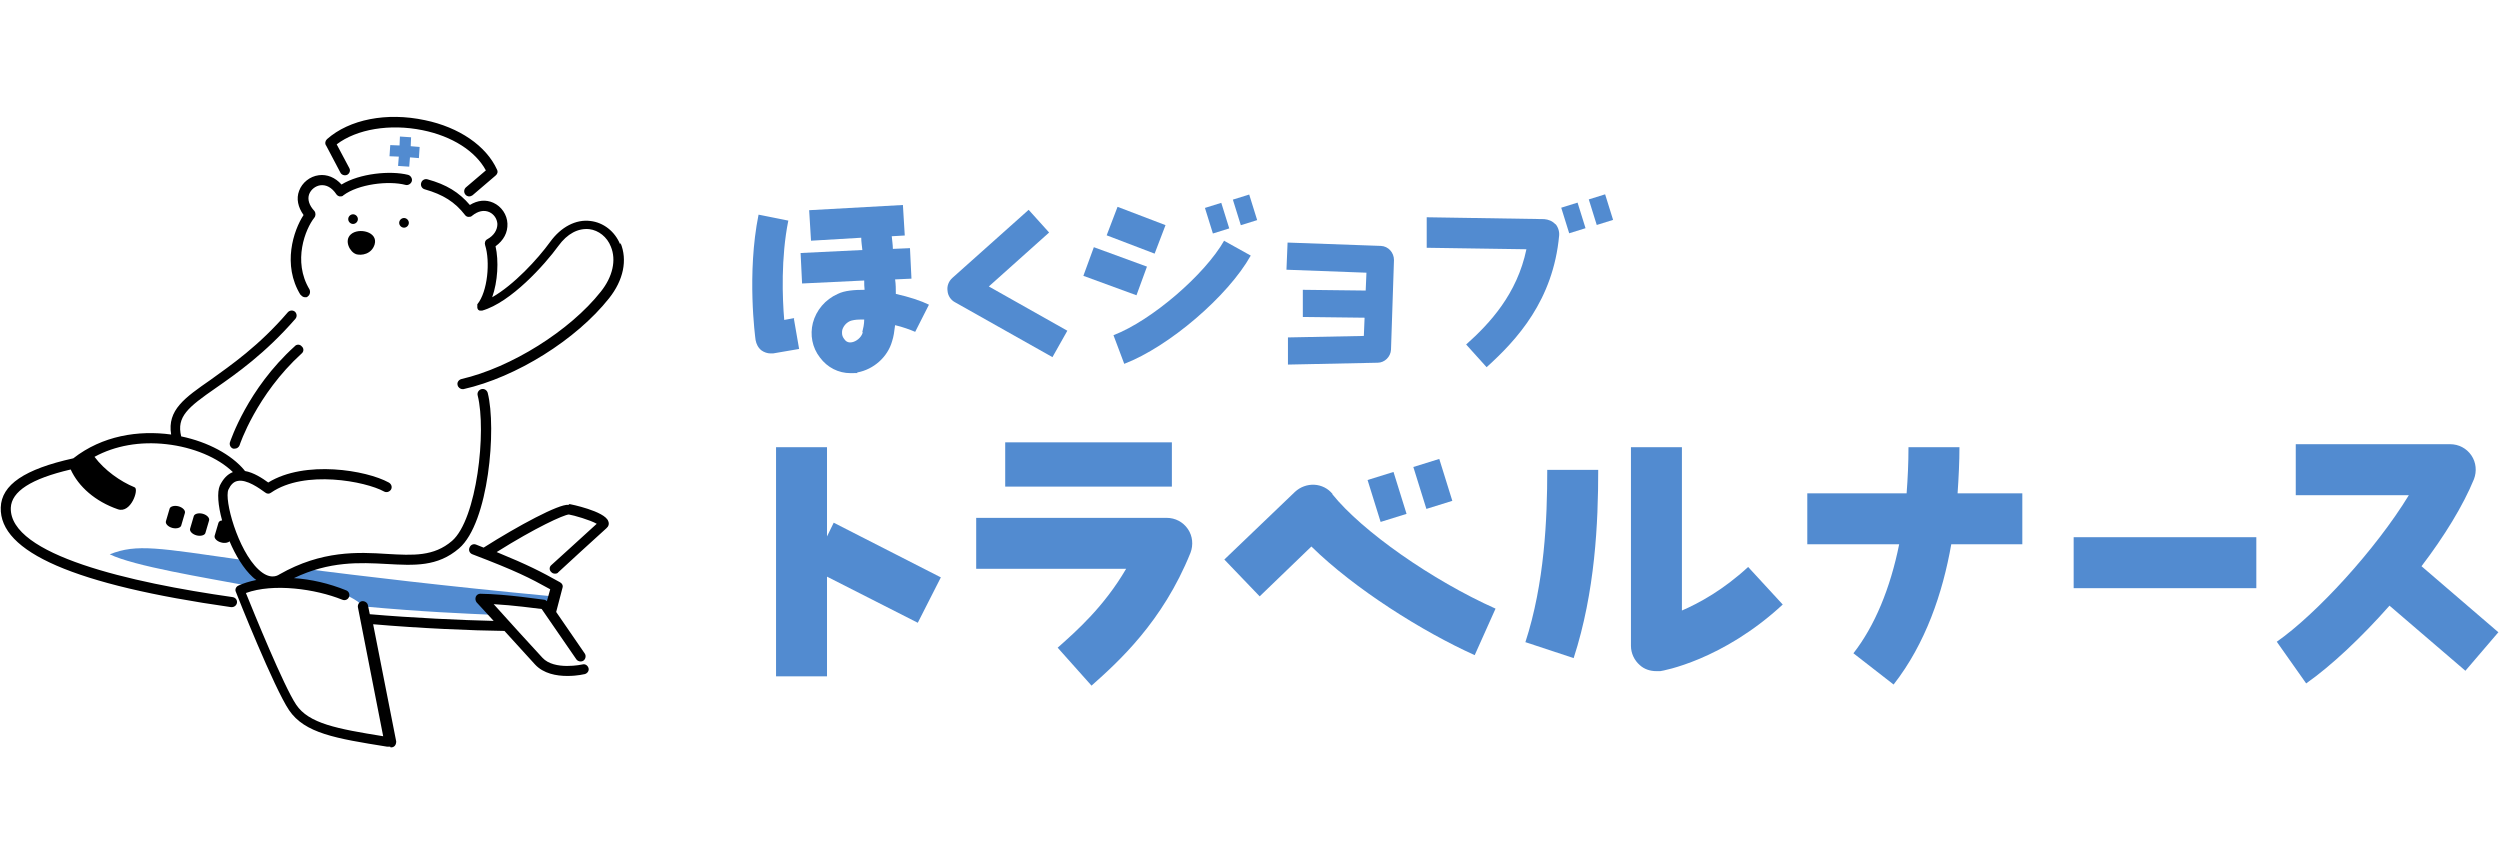 <?xml version="1.0" encoding="UTF-8"?>
<svg id="_レイヤー_1" data-name="レイヤー_1" xmlns="http://www.w3.org/2000/svg" version="1.1" viewBox="0 0 672 230.6">
  <!-- Generator: Adobe Illustrator 29.5.1, SVG Export Plug-In . SVG Version: 2.1.0 Build 141)  -->
  <defs>
    <style>
      .st0 {
        fill: #528bd0;
      }
    </style>
  </defs>
  <g>
    <path class="st0" d="M148.6,160.3c-29.5-2.8-50.8-5.4-66.7-7.4-2,.7-4,1.7-6,2.8-3.7,2.1-7.3-.7-10.1-5.1-23.3-3.3-29-4.5-36.3-1.6,6.6,3.2,25.2,6.2,38,8.6,6.9-2.2,25-.3,30.1,5.4,16.4,1.5,26.8,1.9,35.8,2.3l-3.5-4.5,17.8,2,.8-2.5Z"/>
    <polygon class="st0" points="112.8 39.5 110.4 39.3 110.5 36.9 107.5 36.7 107.4 39.1 104.9 39 104.7 42 107.2 42.1 107 44.6 110 44.8 110.2 42.3 112.6 42.5 112.8 39.5"/>
    <path d="M87.6,39.1c-.3-.6-.2-1.2.3-1.7,6-5.3,16-7.3,26.3-5.1,9.2,1.9,16.5,6.9,19.4,13.3.3.6.1,1.2-.4,1.6l-6.2,5.3c-.3.2-.6.3-.9.3s-.8-.2-1-.5c-.5-.6-.4-1.4.1-1.9l5.4-4.6c-2.8-5.2-9.1-9.2-17-10.8-8.8-1.8-17.7-.3-23.1,3.8l3.4,6.4c.4.7,0,1.5-.6,1.8-.7.3-1.5,0-1.8-.6l-3.9-7.4ZM80.8,79.2c.3.4.7.7,1.2.7s.5,0,.7-.2c.6-.4.8-1.2.5-1.9-4.6-7.6-1.1-16.3,1.3-19.3.4-.5.4-1.3,0-1.8-1.4-1.5-1.9-3.1-1.4-4.5.5-1.3,1.7-2.2,3-2.4,1.6-.2,3.1.6,4.3,2.4.2.3.5.5.9.6.4,0,.8,0,1-.3,4-3,12.1-4,16.7-2.8.7.2,1.5-.3,1.7-1,.2-.7-.3-1.5-1-1.7-4.8-1.2-13-.4-17.9,2.6-1.7-1.9-3.9-2.8-6.1-2.5-2.4.3-4.5,2-5.3,4.2-.8,2.1-.3,4.4,1.2,6.5-2.7,4.1-5.8,13.4-.8,21.5ZM107.3,59.9c0,.7.6,1.3,1.3,1.3.7,0,1.3-.6,1.3-1.3,0-.7-.6-1.3-1.3-1.3-.7,0-1.3.6-1.3,1.3ZM95.6,68.3c1.6.5,4.3,0,5.1-2.6,1-3.4-4.3-4.6-6.4-2.7-1.9,1.7-.2,4.8,1.4,5.3ZM96.2,58.9c0-.7-.6-1.3-1.3-1.3-.7,0-1.3.6-1.3,1.3,0,.7.6,1.3,1.3,1.3.7,0,1.3-.6,1.3-1.3ZM79.2,93.1c-12.7,11.5-17.2,25.3-17.4,25.8-.2.7.2,1.5.9,1.7.1,0,.3,0,.4,0,.6,0,1.1-.4,1.3-.9,0-.1,4.5-13.6,16.7-24.7.6-.5.6-1.4,0-1.9-.5-.6-1.4-.6-1.9,0ZM166.7,65.7c-1.4-3.5-4.5-5.9-8-6.3-3.9-.5-7.9,1.6-10.8,5.6-3.4,4.7-9.8,11.6-15.6,14.9,1.5-4.2,1.8-9.8.9-13.7,2.2-1.6,3.3-3.7,3.2-6.1-.1-2.4-1.6-4.6-3.8-5.6-2-.9-4.2-.7-6.3.6-2.9-3.4-6.3-5.5-11.4-6.9-.7-.2-1.5.2-1.7,1-.2.7.2,1.5,1,1.7,4.9,1.4,8.1,3.4,10.8,6.9.2.3.6.5.9.5.4,0,.7,0,1-.3,1.6-1.3,3.2-1.6,4.6-1,1.3.6,2.1,1.8,2.2,3.2,0,1.6-.9,3.1-2.7,4.1-.6.3-.8,1-.6,1.6,1.4,4.4.7,12.5-2.1,15.9,0,0,0,0,0,0,0,0,0,0,0,.1,0,0,0,0,0,.1,0,0,0,0,0,.1,0,0,0,0,0,.1,0,0,0,0,0,.1,0,0,0,0,0,.1,0,0,0,0,0,.1,0,0,0,.1,0,.2,0,0,0,0,0,0,0,0,0,0,0,0,0,.2.1.3.2.5,0,0,0,0,0,0,0,0,0,0,0,0,0,0,0,.1.1.1,0,0,0,0,0,0,.1.1.3.2.4.2,0,0,0,0,0,0,0,0,.1,0,.2,0,0,0,0,0,0,0,0,0,0,0,.1,0s0,0,0,0c0,0,.1,0,.2,0,0,0,0,0,.1,0,0,0,0,0,0,0,7.7-2.2,16.8-12.3,20.5-17.4,2.4-3.3,5.3-4.8,8.3-4.5,2.5.3,4.8,2.1,5.8,4.7,1.5,3.6.5,8.1-2.7,12.1-8.3,10.5-24.1,20.4-37.5,23.5-.7.2-1.2.9-1,1.6.1.6.7,1.1,1.3,1.1s.2,0,.3,0c14.2-3.2,30.3-13.3,39.1-24.4,3.9-4.9,5-10.3,3.1-14.9ZM45.6,136.7l-1,3.4c-.2.7.6,1.5,1.7,1.8,1.1.3,2.2,0,2.4-.6l1-3.4c.2-.7-.6-1.5-1.7-1.8-1.1-.3-2.2,0-2.4.6ZM52.1,138.7l-1,3.4c-.2.7.6,1.5,1.7,1.8,1.1.3,2.2,0,2.4-.6l1-3.4c.2-.7-.6-1.5-1.7-1.8-1.1-.3-2.2,0-2.4.6ZM152.8,135.7c-2.5-.3-13.5,5.6-22.8,11.5-.7-.3-1.3-.5-2-.8-.7-.3-1.5,0-1.8.8-.3.7,0,1.5.8,1.8,11.8,4.5,15.3,6.3,20.9,9.4l-.9,3.2c-.2-.2-.5-.4-.8-.4-.4,0-9.8-1.5-17.1-1.6h0c-.5,0-1,.3-1.2.8-.2.5-.1,1.1.2,1.5,0,0,2,2.2,4.6,5-8.6-.2-21.8-.8-33.3-1.8l-.5-2.4c-.1-.7-.9-1.2-1.6-1.1-.7.1-1.2.9-1.1,1.6l6.8,34.7c-12.4-2-20-3.4-23.4-8.5-3.3-4.9-11.4-24.8-13.5-30,7.4-2.7,18.7-1.1,25.9,1.8.7.3,1.5,0,1.8-.7.3-.7,0-1.5-.7-1.8-4.7-1.9-9.5-3-14.1-3.3,9.6-4.6,17.7-4.2,25-3.8,7.3.4,13.6.8,19.4-4.2,8-6.9,10.1-32.3,7.7-41.8-.2-.7-.9-1.2-1.7-1-.7.2-1.2.9-1,1.7,2.4,9.5-.2,33.3-6.9,39.1-4.9,4.2-10.4,3.9-17.4,3.5-7.8-.5-17.6-1-29,5.5-.6.4-2.6,1.5-5.6-1.3-5.6-5.2-9.3-18.8-8.1-21.5.6-1.3,1.4-2.1,2.4-2.3,2.5-.6,6.1,2.1,7.5,3.1.5.4,1.1.4,1.6,0,9-6.2,25.4-3,30.3-.3.7.4,1.5.1,1.9-.5.4-.7.1-1.5-.6-1.9-6-3.3-22.5-6.1-32.4,0-1.5-1.1-3.9-2.7-6.3-3.1,0,0,0-.1-.1-.2-3.5-4.2-9.8-7.6-17-9.1-1.3-5.3,1.8-7.8,9.3-13,5.6-3.9,13.3-9.3,21.4-18.6.5-.6.4-1.4-.1-1.9-.6-.5-1.4-.4-1.9.1-7.8,9.1-15.4,14.3-20.8,18.2-6.9,4.8-11.7,8.1-10.6,14.7-8.8-1.2-18.5.3-26.3,6.4-13.1,2.9-19.3,7.1-19.5,13.2-.4,12,19.8,20.8,61.9,26.8,0,0,.1,0,.2,0,.7,0,1.3-.5,1.4-1.2.1-.7-.4-1.4-1.2-1.5-27.4-3.9-60-11.3-59.6-24,.2-4.4,5.4-7.8,16.1-10.3,2.1,4.6,6.6,8.6,12.7,10.7,3.5,1.2,5.7-5.4,4.5-5.9-3.9-1.6-8.1-4.6-10.8-8.2,5.5-3,12.2-4.2,19.3-3.4,7.2.8,13.9,3.6,17.9,7.5-1.5.6-2.6,1.8-3.5,3.6-.8,1.8-.5,5.4.6,9.4-.5,0-.9.3-1,.7l-1,3.4c-.2.7.6,1.5,1.7,1.8,1,.3,1.9.1,2.3-.3,1.6,3.8,3.8,7.4,6.2,9.6.3.3.7.6,1,.8-1.9.4-3.5.9-4.8,1.5-.7.3-1,1.1-.7,1.7.4,1.1,10.3,25.9,14.3,31.8,4.2,6.2,12.5,7.6,26.3,9.8h.9c0,.2.1.2.2.2.4,0,.7-.1,1-.4.3-.3.4-.8.4-1.2l-6.2-31.5c12.6,1.1,26.7,1.7,35.3,1.8,0,0,0,0,0,0,3.1,3.4,6.5,7.1,8.2,9,2.3,2.5,5.8,3.1,8.7,3.1s4.5-.5,4.7-.5c.7-.2,1.2-.9,1-1.6-.2-.7-.9-1.2-1.6-1,0,0-7.6,1.7-10.8-1.8-2.8-3-9.6-10.5-13.1-14.4,5.4.3,11.1,1.1,12.9,1.3l9.3,13.5c.4.6,1.3.8,1.9.4.6-.4.8-1.3.4-1.9l-7.7-11.2,1.7-6.5c.2-.6-.1-1.2-.7-1.5-5.2-2.9-8.5-4.6-17-8.1,10.5-6.6,18-10,19.4-10.1,1.3.2,5.8,1.5,7.5,2.5-3,2.7-11.8,10.8-12.2,11.1-.6.5-.6,1.4,0,1.9.3.3.6.4,1,.4s.7-.1.9-.4c.1-.1,11.4-10.5,12.9-11.8.6-.5.8-1.2.5-1.9-.9-2.7-10.3-4.6-10.4-4.6Z"/>
  </g>
  <g>
    <path class="st0" d="M213.5,85.5l-2.7.5c-.5-5.8-.9-16.8,1.1-26.7l-8-1.6c-3.2,15.8-.9,33-.8,33.7.2,1.1.7,2.1,1.6,2.8.7.5,1.6.8,2.4.8s.5,0,.7,0l7-1.2-1.4-8.1Z"/>
    <path class="st0" d="M215.2,68l.4,8.2,16.7-.8c0,.8,0,1.7.1,2.5-2.8,0-5.4.2-7.2,1.1-3.4,1.5-5.8,4.4-6.7,7.8-.8,3.2-.2,6.6,1.9,9.3,2,2.7,5,4.2,8.2,4.2s1.3,0,1.9-.2c4.3-.8,8.1-4.1,9.3-8.4.4-1.2.6-2.6.8-4.3,2.1.5,4,1.2,5.4,1.8l3.7-7.3c-2-1-5.3-2.1-8.9-2.9,0-1.2,0-2.6-.2-3.9l4.4-.2-.4-8.2-4.6.2c0-1.1-.2-2.2-.3-3.4l3.5-.2-.5-8.2-25.2,1.4.5,8.2,13.5-.8c0,1.1.2,2.2.3,3.3l-16.5.8ZM231.9,89.4c-.4,1.4-1.8,2.4-2.9,2.6-1.1.2-1.7-.3-2.1-.9-.7-.9-.6-1.8-.5-2.4.3-1,1-1.9,2.1-2.4.5-.2,1.5-.4,2.6-.4s.8,0,1.2,0c0,1.3-.3,2.5-.5,3.3Z"/>
    <path class="st0" d="M286.9,88.9l-21.1-11.9,16.2-14.5-5.5-6.1-20.5,18.3c-1,.9-1.5,2.2-1.3,3.5.1,1.3.9,2.5,2.1,3.1l26.1,14.7,4-7.1Z"/>
    <rect class="st0" x="301" y="54.8" width="8.2" height="13.8" transform="translate(138.9 324.9) rotate(-69.1)"/>
    <rect class="st0" x="295.6" y="65.3" width="8.2" height="15.2" transform="translate(128.3 329.3) rotate(-69.9)"/>
    <path class="st0" d="M329.1,64.6c-5.2,9.2-19.6,21.6-29.8,25.5l2.9,7.7c12-4.6,27.9-18.2,34-29.1l-7.2-4Z"/>
    <rect class="st0" x="324.9" y="55.1" width="4.6" height="7.2" transform="translate(-2.7 99.9) rotate(-17.3)"/>
    <rect class="st0" x="332.4" y="52.9" width="4.6" height="7.2" transform="translate(-1.7 102) rotate(-17.3)"/>
    <rect class="st0" x="369.2" y="127.8" width="7.3" height="11.8" transform="translate(-22.9 116.8) rotate(-17.3)"/>
    <rect class="st0" x="381.5" y="124.3" width="7.3" height="11.8" transform="translate(-21.3 120.3) rotate(-17.3)"/>
    <rect class="st0" x="420.6" y="55.1" width="4.6" height="7.2" transform="translate(1.7 128.3) rotate(-17.3)"/>
    <rect class="st0" x="428.1" y="52.9" width="4.6" height="7.2" transform="translate(2.6 130.4) rotate(-17.3)"/>
    <path class="st0" d="M367.1,78.1l-16.9-.2v7.3c-.1,0,16.6.2,16.6.2l-.2,4.9-20.4.4v7.3c.1,0,24.1-.5,24.1-.5,1.9,0,3.5-1.6,3.6-3.5l.8-24.1c0-2-1.5-3.7-3.5-3.8l-25.1-.9-.3,7.3,21.5.8-.2,4.7Z"/>
    <path class="st0" d="M418.1,60.3c-.8-.9-1.9-1.3-3-1.4l-31.6-.5v8.2c-.1,0,26.8.4,26.8.4-2.5,12-9.8,19.9-16.2,25.6l5.5,6.1c8.2-7.4,17.9-18,19.5-35.4.1-1.1-.3-2.3-1-3.1Z"/>
    <path class="st0" d="M313.6,139.2h-51.2v13.7h40.3c-5.9,10.1-13.2,16.6-18.4,21.2l9.1,10.2c7.2-6.4,19.1-17.1,26.6-35.7.8-2.1.6-4.5-.7-6.4s-3.4-3-5.7-3Z"/>
    <polygon class="st0" points="222.3 144.2 222.3 120.2 208.6 120.2 208.6 181.8 222.3 181.8 222.3 155 246.7 167.4 252.9 155.2 224.1 140.5 222.3 144.2"/>
    <rect class="st0" x="270.2" y="118.9" width="44.8" height="11.9"/>
    <path class="st0" d="M358.2,132.8c-1.2-1.5-3-2.4-4.9-2.5-1.9-.1-3.8.6-5.2,1.9l-19,18.2,9.5,9.9,13.9-13.4c11.6,11.4,29.9,22.9,43.9,29.2l5.6-12.5c-17-7.6-35.9-20.8-43.9-30.8Z"/>
    <path class="st0" d="M410,172.6l13,4.3c5.8-17.9,6.6-36.4,6.6-50.6h-13.7c0,13.2-.7,30.4-5.9,46.4Z"/>
    <path class="st0" d="M452.1,164.2v-44h-13.7v53.4c0,2,.9,3.9,2.4,5.2,1.2,1.1,2.8,1.6,4.4,1.6s.8,0,1.1,0c.7-.1,16.7-2.9,32.9-17.9l-9.3-10.1c-6.6,6.1-13.1,9.7-18,11.8Z"/>
    <rect class="st0" x="557.4" y="144.4" width="49.1" height="13.7"/>
    <path class="st0" d="M526.7,120.2h-13.7c0,4.3-.2,8.4-.5,12.4h-26.7v13.7h24.7c-2.4,11.9-6.6,22-12.3,29.3l10.8,8.4c8.6-11,13.2-24.6,15.5-37.7h19.1v-13.7h-17.4c.3-4.4.5-8.6.5-12.4Z"/>
    <path class="st0" d="M671.5,169.9l-20.6-17.7c6.1-8,11.2-16.3,14.1-23.4.8-2.1.6-4.5-.7-6.4-1.3-1.9-3.4-3-5.7-3h-41.5v13.7h30.4c-8.9,14.6-24.8,31.9-35.5,39.4l7.9,11.2c6.7-4.7,14.8-12.3,22.4-20.9l20.4,17.5,8.9-10.4Z"/>
  </g>
</svg>